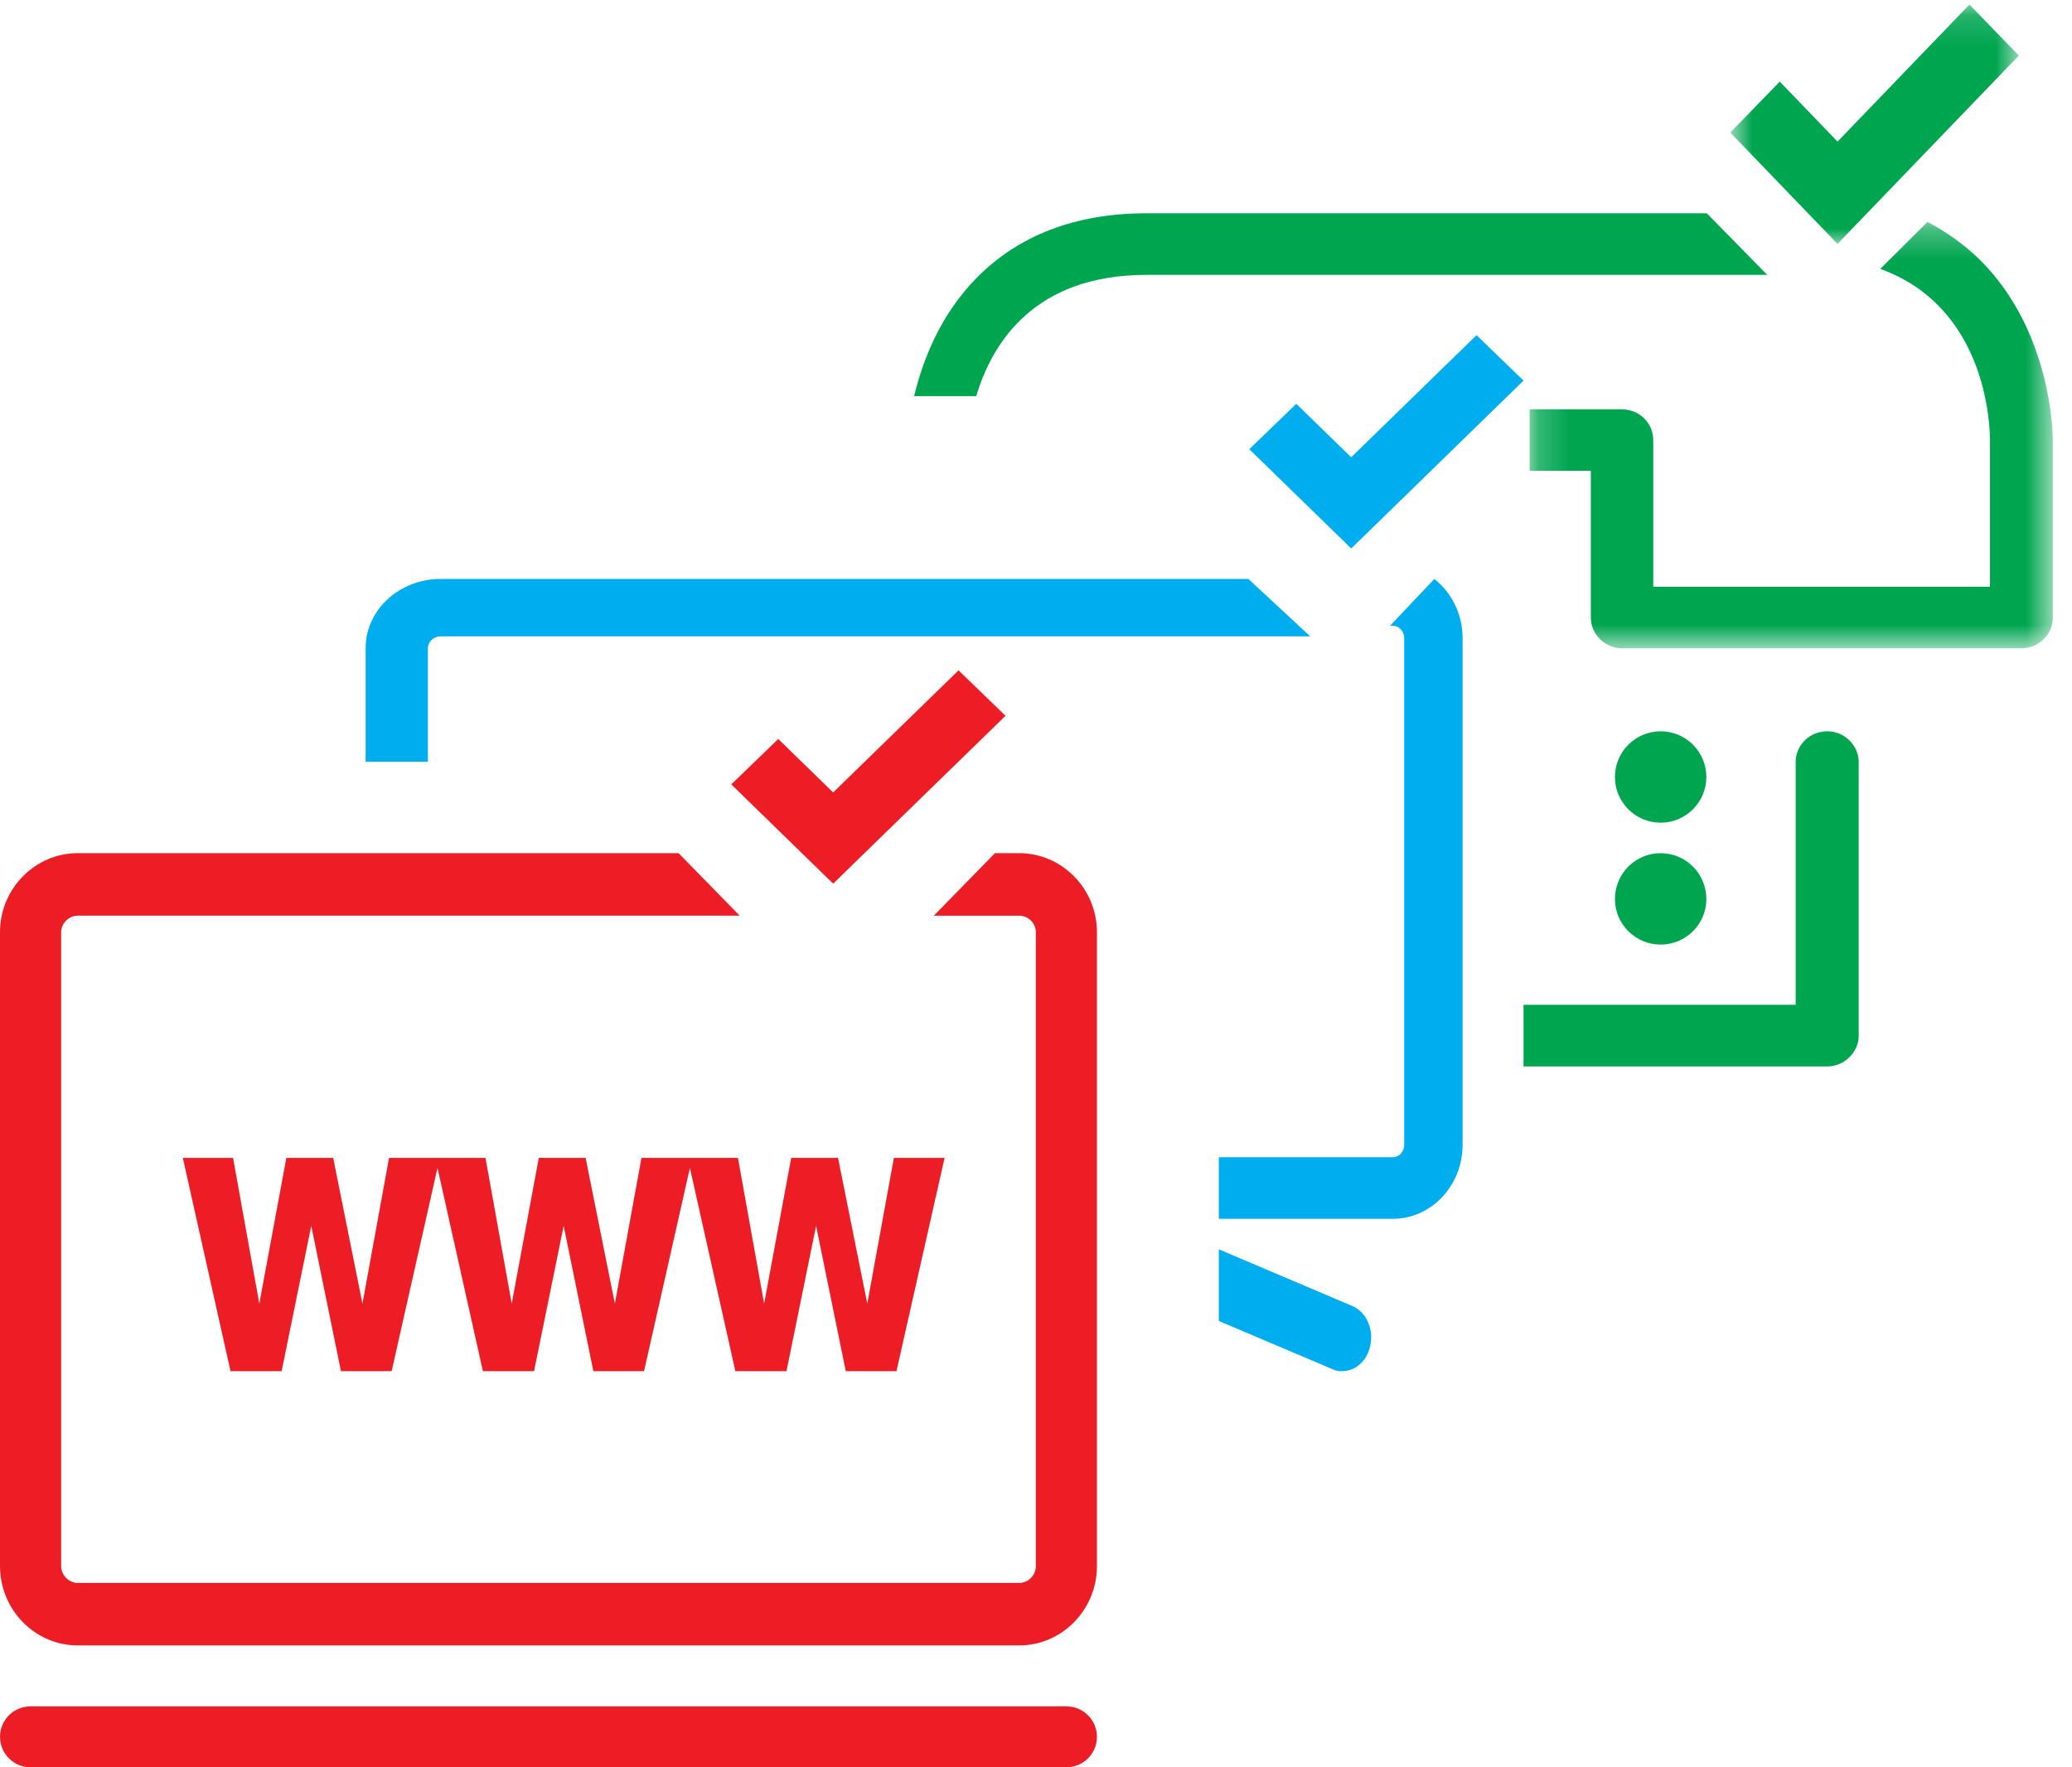 <svg xmlns="http://www.w3.org/2000/svg" xmlns:xlink="http://www.w3.org/1999/xlink" width="68" height="58" viewBox="0 0 68 58">
    <defs>
        <path id="9bdn6r45xa" d="M0.201 0.284L17.37 0.284 17.37 14.275 0.201 14.275z"/>
        <path id="gkf0pqp89c" d="M0.786 0.15L10.256 0.15 10.256 8.005 0.786 8.005z"/>
    </defs>
    <g fill="none" fill-rule="evenodd">
        <g>
            <g>
                <path fill="#EC1D24" d="M34.996 56H1.004C.45 56 0 56.447 0 57c0 .552.45 1 1.004 1h33.992C35.55 58 36 57.552 36 57c0-.553-.449-1-1.004-1M28.463 42.783L27.503 38 25.966 38 25.078 42.783 24.218 38 22.715 38 22.568 38 21.052 38 20.179 42.783 19.219 38 17.682 38 16.794 42.783 15.933 38 14.432 38 14.284 38 12.768 38 11.895 42.783 10.935 38 9.398 38 8.51 42.783 7.649 38 6 38 7.565 45 9.243 45 10.215 40.231 11.189 45 12.853 45 14.358 38.33 15.848 45 17.527 45 18.499 40.231 19.473 45 21.137 45 22.642 38.33 24.133 45 25.811 45 26.783 40.231 27.757 45 29.421 45 31 38 29.336 38z" transform="translate(-1086 -883) translate(1086 883)"/>
                <path fill="#EC1D24" d="M36 30.592v20.802C36 52.836 34.848 54 33.452 54H2.548C1.152 54 0 52.836 0 51.394V30.592C0 29.164 1.152 28 2.548 28H22.27l2.006 2.051H2.548c-.284 0-.542.25-.542.54v20.803c0 .305.258.555.542.555h30.904c.298 0 .542-.25.542-.555V30.592c0-.291-.244-.54-.542-.54h-2.806L32.652 28h.8C34.848 28 36 29.164 36 30.592" transform="translate(-1086 -883) translate(1086 883)"/>
                <path fill="#EC1D24" d="M27.343 29L29.276 27.117 33 23.491 31.458 22 27.343 26.007 25.541 24.253 24 25.742 25.41 27.117z" transform="translate(-1086 -883) translate(1086 883)"/>
                <path fill="#00A550" d="M61 25.012v8.976c0 .547-.475 1.012-1.034 1.012H50v-2.025h8.931v-7.963c0-.56.462-1.012 1.035-1.012.559 0 1.034.451 1.034 1.012" transform="translate(-1086 -883) translate(1086 883)"/>
                <path fill="#00A550" d="M54.5 31c.828 0 1.5-.67 1.5-1.494C56 28.67 55.328 28 54.5 28c-.827 0-1.5.67-1.5 1.506 0 .824.673 1.494 1.5 1.494M54.5 27c.828 0 1.5-.673 1.5-1.5 0-.828-.672-1.5-1.5-1.5-.827 0-1.5.672-1.5 1.5 0 .827.673 1.5 1.5 1.5M58 9.022H37.62c-3.662 0-5.057 2.215-5.58 3.978H30c.282-1.176.859-2.666 2.04-3.869C33.42 7.723 35.3 7 37.62 7h18.394L58 9.022z" transform="translate(-1086 -883) translate(1086 883)"/>
                <g transform="translate(-1086 -883) translate(1086 883) translate(50 7)">
                    <mask id="n5wdlytzvb" fill="#fff">
                        <use xlink:href="#9bdn6r45xa"/>
                    </mask>
                    <path fill="#00A550" d="M17.37 7.443v5.824c0 .558-.457 1.008-1.038 1.008H3.233c-.554 0-1.024-.45-1.024-1.008V8.452H.2V6.434h3.032c.568 0 1.025.45 1.025 1.009v4.814h11.05V7.443c0-.532-.126-4.364-3.6-5.618l1.55-1.541c.623.327 1.204.736 1.717 1.24 2.381 2.36 2.395 5.769 2.395 5.919" mask="url(#n5wdlytzvb)"/>
                </g>
                <g transform="translate(-1086 -883) translate(1086 883) translate(56)">
                    <mask id="t8hi9tu6ed" fill="#fff">
                        <use xlink:href="#gkf0pqp89c"/>
                    </mask>
                    <path fill="#00A550" d="M4.305 8.005L5.207 7.068 10.256 1.823 8.634 0.15 4.305 4.647 2.409 2.678 0.786 4.35 3.277 6.938z" mask="url(#t8hi9tu6ed)"/>
                </g>
                <path fill="#00ADEE" d="M43 20.884H14.457c-.221 0-.414.18-.414.383V25H12v-3.733C12 20.018 13.104 19 14.457 19H40.97l1.96 1.82.069.064zM44.94 44.282c-.142.45-.504.718-.892.718-.116 0-.22-.013-.336-.073L40 43.353V41l4.372 1.858c.504.209.75.838.569 1.424M48 20.941v16.63C48 38.913 46.971 40 45.71 40H40v-2.021h5.71c.206 0 .374-.177.374-.409V20.941c0-.216-.168-.407-.373-.407h-.09L47.074 19c.566.448.926 1.155.926 1.941M44.344 18L44.671 17.683 50 12.491 48.458 11 44.344 15.007 42.542 13.253 41 14.742 44.019 17.683z" transform="translate(-1086 -883) translate(1086 883)"/>
            </g>
        </g>
    </g>
</svg>
